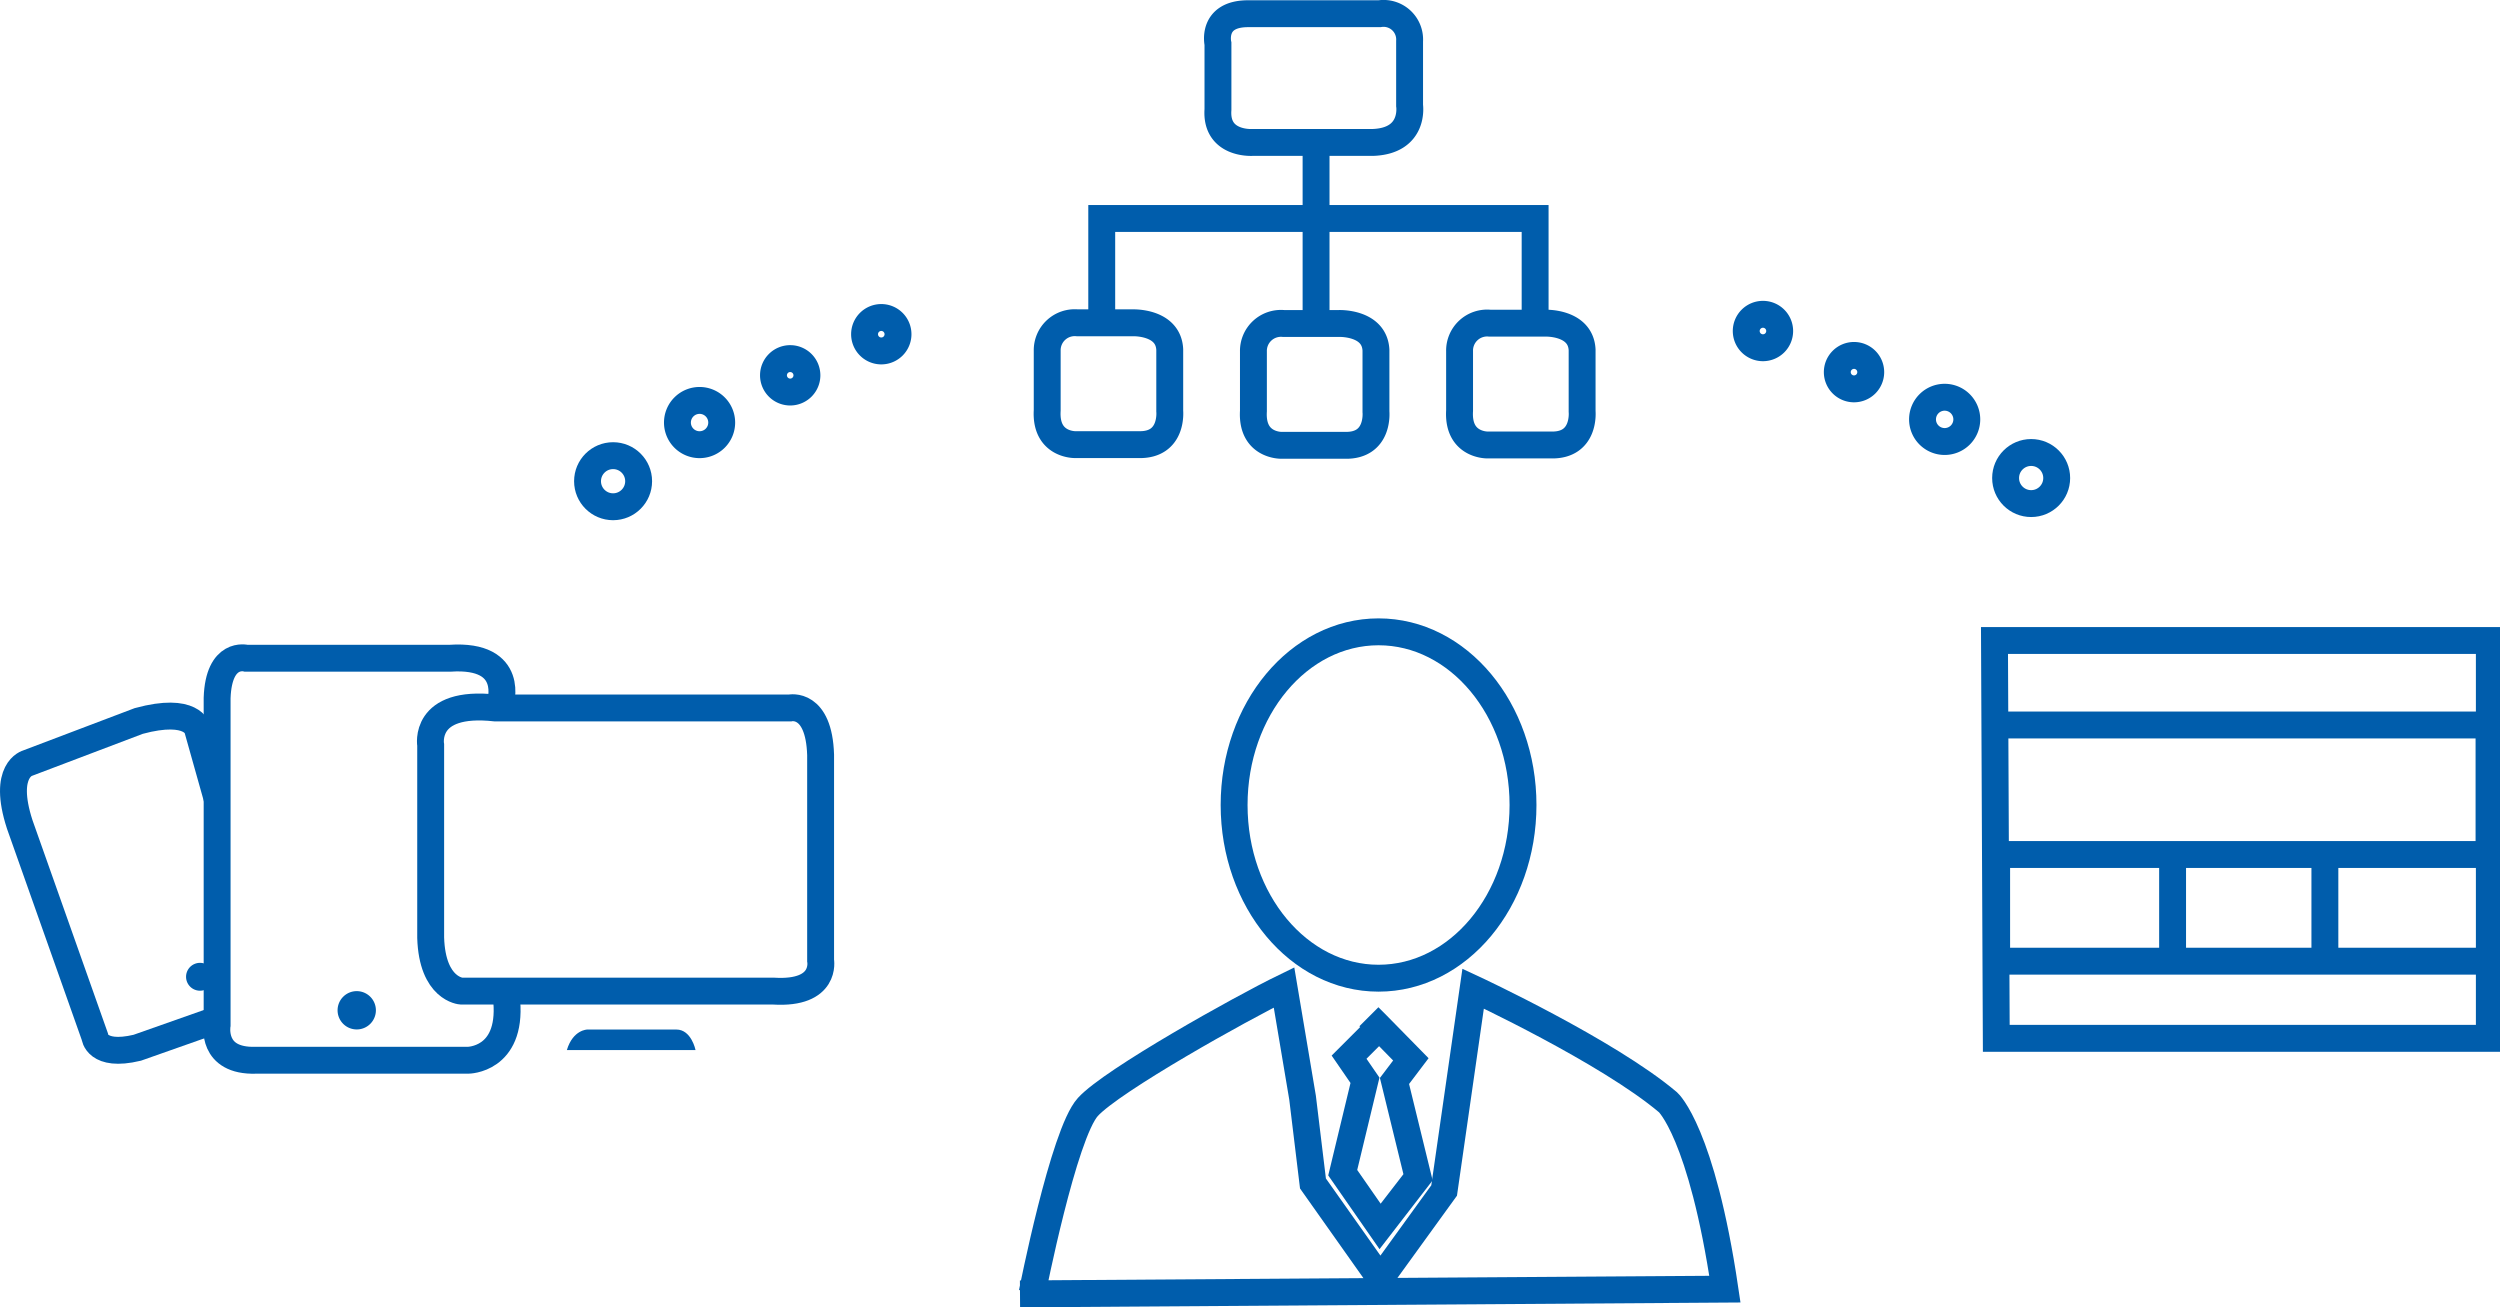 <svg xmlns="http://www.w3.org/2000/svg" xmlns:xlink="http://www.w3.org/1999/xlink" width="278.875" height="145.834" viewBox="0 0 278.875 145.834">
  <defs>
    <clipPath id="clip-path">
      <rect id="Rectangle_3679" data-name="Rectangle 3679" width="278.568" height="145.215" fill="none" stroke="#707070" stroke-width="3"/>
    </clipPath>
  </defs>
  <g id="Group_19951" data-name="Group 19951" transform="translate(3297.307 -1750.683)">
    <g id="Group_19950" data-name="Group 19950" transform="translate(-3297 1751)">
      <g id="Group_19949" data-name="Group 19949" clip-path="url(#clip-path)">
        <path id="Path_1315" data-name="Path 1315" d="M60.546,63.7h55V19.32h-55.2Z" transform="translate(161.832 51.81)" fill="none" stroke="#005dac" stroke-width="3"/>
        <path id="Path_1316" data-name="Path 1316" d="M60.053,21.88H116.3V36.327H61.367v11.9h54.274" transform="translate(161.052 58.676)" fill="none" stroke="#005dac" stroke-width="3"/>
      </g>
    </g>
    <line id="Line_302" data-name="Line 302" y2="9.871" transform="translate(-3054.954 1847.198)" fill="none" stroke="#005dac" stroke-width="3"/>
    <line id="Line_303" data-name="Line 303" y2="11.933" transform="translate(-3037.966 1846.873)" fill="none" stroke="#005dac" stroke-width="3"/>
    <circle id="Ellipse_235" data-name="Ellipse 235" cx="2.85" cy="2.85" r="2.85" transform="translate(-3073.582 1801.159)" fill="none" stroke="#005dac" stroke-width="3"/>
    <path id="Path_1317" data-name="Path 1317" d="M63.1,14.421a2.469,2.469,0,1,1-2.471-2.471A2.471,2.471,0,0,1,63.1,14.421Z" transform="translate(-3141.011 1783.046)" fill="none" stroke="#005dac" stroke-width="3"/>
    <path id="Path_1318" data-name="Path 1318" d="M59.312,12.546a1.865,1.865,0,1,1-1.863-1.863A1.863,1.863,0,0,1,59.312,12.546Z" transform="translate(-3147.938 1779.648)" fill="none" stroke="#005dac" stroke-width="3"/>
    <path id="Path_1319" data-name="Path 1319" d="M56.553,11.3A1.865,1.865,0,1,1,54.69,9.437,1.863,1.863,0,0,1,56.553,11.3Z" transform="translate(-3155.337 1776.307)" fill="none" stroke="#005dac" stroke-width="3"/>
    <path id="Path_1320" data-name="Path 1320" d="M35.036,9.7h6.185s3.969-.151,4.124,2.979v6.87s.379,3.818-3.439,3.741h-7.1s-3.362.077-3.13-3.818V12.827A3.073,3.073,0,0,1,35.036,9.7Z" transform="translate(-3212.167 1776.992)" fill="none" stroke="#005dac" stroke-width="3"/>
    <path id="Path_1321" data-name="Path 1321" d="M41.112,9.719H47.3s3.969-.151,4.124,2.979v6.87s.379,3.818-3.439,3.741h-7.1s-3.362.077-3.13-3.818V12.848A3.073,3.073,0,0,1,41.112,9.719Z" transform="translate(-3195.243 1777.049)" fill="none" stroke="#005dac" stroke-width="3"/>
    <path id="Path_1322" data-name="Path 1322" d="M47.542,9.709h6.185s3.969-.151,4.124,2.979v6.87s.379,3.818-3.439,3.741h-7.1s-3.362.077-3.13-3.818V12.838A3.073,3.073,0,0,1,47.542,9.709Z" transform="translate(-3178.673 1777.022)" fill="none" stroke="#005dac" stroke-width="3"/>
    <path id="Path_1324" data-name="Path 1324" d="M40.292.344H54.953A2.911,2.911,0,0,1,58.311,3.4v7.18s.611,3.969-4.124,4.124H40.748s-4.087.25-3.814-3.667V3.7S36.168.344,40.292.344Z" transform="translate(-3198.378 1751.869)" fill="none" stroke="#005dac" stroke-width="3"/>
    <circle id="Ellipse_236" data-name="Ellipse 236" cx="2.85" cy="2.85" r="2.85" transform="translate(-3231.767 1801.512)" fill="none" stroke="#005dac" stroke-width="3"/>
    <path id="Path_1325" data-name="Path 1325" d="M20.441,14.517a2.469,2.469,0,1,0,2.471-2.471A2.471,2.471,0,0,0,20.441,14.517Z" transform="translate(-3242.18 1783.304)" fill="none" stroke="#005dac" stroke-width="3"/>
    <path id="Path_1326" data-name="Path 1326" d="M23.351,12.642a1.865,1.865,0,1,0,1.863-1.863A1.863,1.863,0,0,0,23.351,12.642Z" transform="translate(-3234.376 1779.906)" fill="none" stroke="#005dac" stroke-width="3"/>
    <path id="Path_1327" data-name="Path 1327" d="M26.111,11.4a1.865,1.865,0,1,0,1.863-1.863A1.863,1.863,0,0,0,26.111,11.4Z" transform="translate(-3226.975 1776.564)" fill="none" stroke="#005dac" stroke-width="3"/>
    <path id="Path_1328" data-name="Path 1328" d="M20.207,21.443H53.056s3.247-.722,3.428,5.236V49.6s.722,3.792-5.236,3.428H16.418s-3.251-.18-3.431-5.954V25.592S12.085,20.541,20.207,21.443Z" transform="translate(-3262.252 1808.214)" fill="none" stroke="#005dac" stroke-width="3"/>
    <path id="Path_1329" data-name="Path 1329" d="M38.1,24.983s1.8-5.585-5.6-5.092H9.769S6.7,19.07,6.521,24.327V60.792S5.8,64.9,10.851,64.736H34.5s4.871,0,4.33-6.572" transform="translate(-3279.608 1804.218)" fill="none" stroke="#005dac" stroke-width="3"/>
    <path id="Path_1330" data-name="Path 1330" d="M23.04,30.817l-2.183-7.761s-.545-2.526-6.55-.9L1.935,26.848s-2.909.722-.909,6.856L9.395,57.348s.184,2.345,4.731,1.263l8.185-2.887" transform="translate(-3296.13 1808.95)" fill="none" stroke="#005dac" stroke-width="3"/>
    <path id="Path_1331" data-name="Path 1331" d="M14.419,32.082a2.137,2.137,0,1,1-2.139-2.139,2.139,2.139,0,0,1,2.139,2.139" transform="translate(-3269.795 1831.301)" fill="#005dac"/>
    <path id="Path_1332" data-name="Path 1332" d="M8.207,31.74a1.554,1.554,0,1,1,0-2.2,1.553,1.553,0,0,1,0,2.2" transform="translate(-3282.107 1829.003)" fill="#005dac"/>
    <path id="Path_1333" data-name="Path 1333" d="M17.091,33.4H31.446s-.46-2.29-2.139-2.29H19.381s-1.6,0-2.29,2.29" transform="translate(-3251.165 1834.417)" fill="#005dac"/>
    <path id="Path_1334" data-name="Path 1334" d="M32.182,63.873s3.494-17.732,6.211-20.71,17.087-11,21.878-13.332l2.069,12.3L63.5,51.7,71.011,62.32l7.121-9.838,3.236-22.518s15.015,6.988,21.745,12.684c0,0,3.752,3.365,6.34,20.839l-78.633.53" transform="translate(-3214.346 1831)" fill="none" stroke="#005dac" stroke-width="3"/>
    <path id="Path_1335" data-name="Path 1335" d="M44.684,31.853l-3.376,3.376,1.775,2.581L40.6,48.116l4.168,5.994L49,48.627,46.374,37.884,48.2,35.472,44.4,31.6l-.88-.88" transform="translate(-3188.126 1833.381)" fill="none" stroke="#005dac" stroke-width="3"/>
    <path id="Path_1336" data-name="Path 1336" d="M69.534,38.376c0,10.67-7.216,19.319-16.115,19.319S37.307,49.046,37.307,38.376,44.52,19.057,53.419,19.057,69.534,27.706,69.534,38.376Z" transform="translate(-3196.949 1802.106)" fill="none" stroke="#005dac" stroke-width="3"/>
    <line id="Line_304" data-name="Line 304" y2="20" transform="translate(-3150.5 1766.5)" fill="none" stroke="#005dac" stroke-width="3"/>
    <path id="Path_1337" data-name="Path 1337" d="M-3174.408,1786.762v-11.708h48.344v11.708" fill="none" stroke="#005dac" stroke-width="3"/>
  </g>
</svg>
